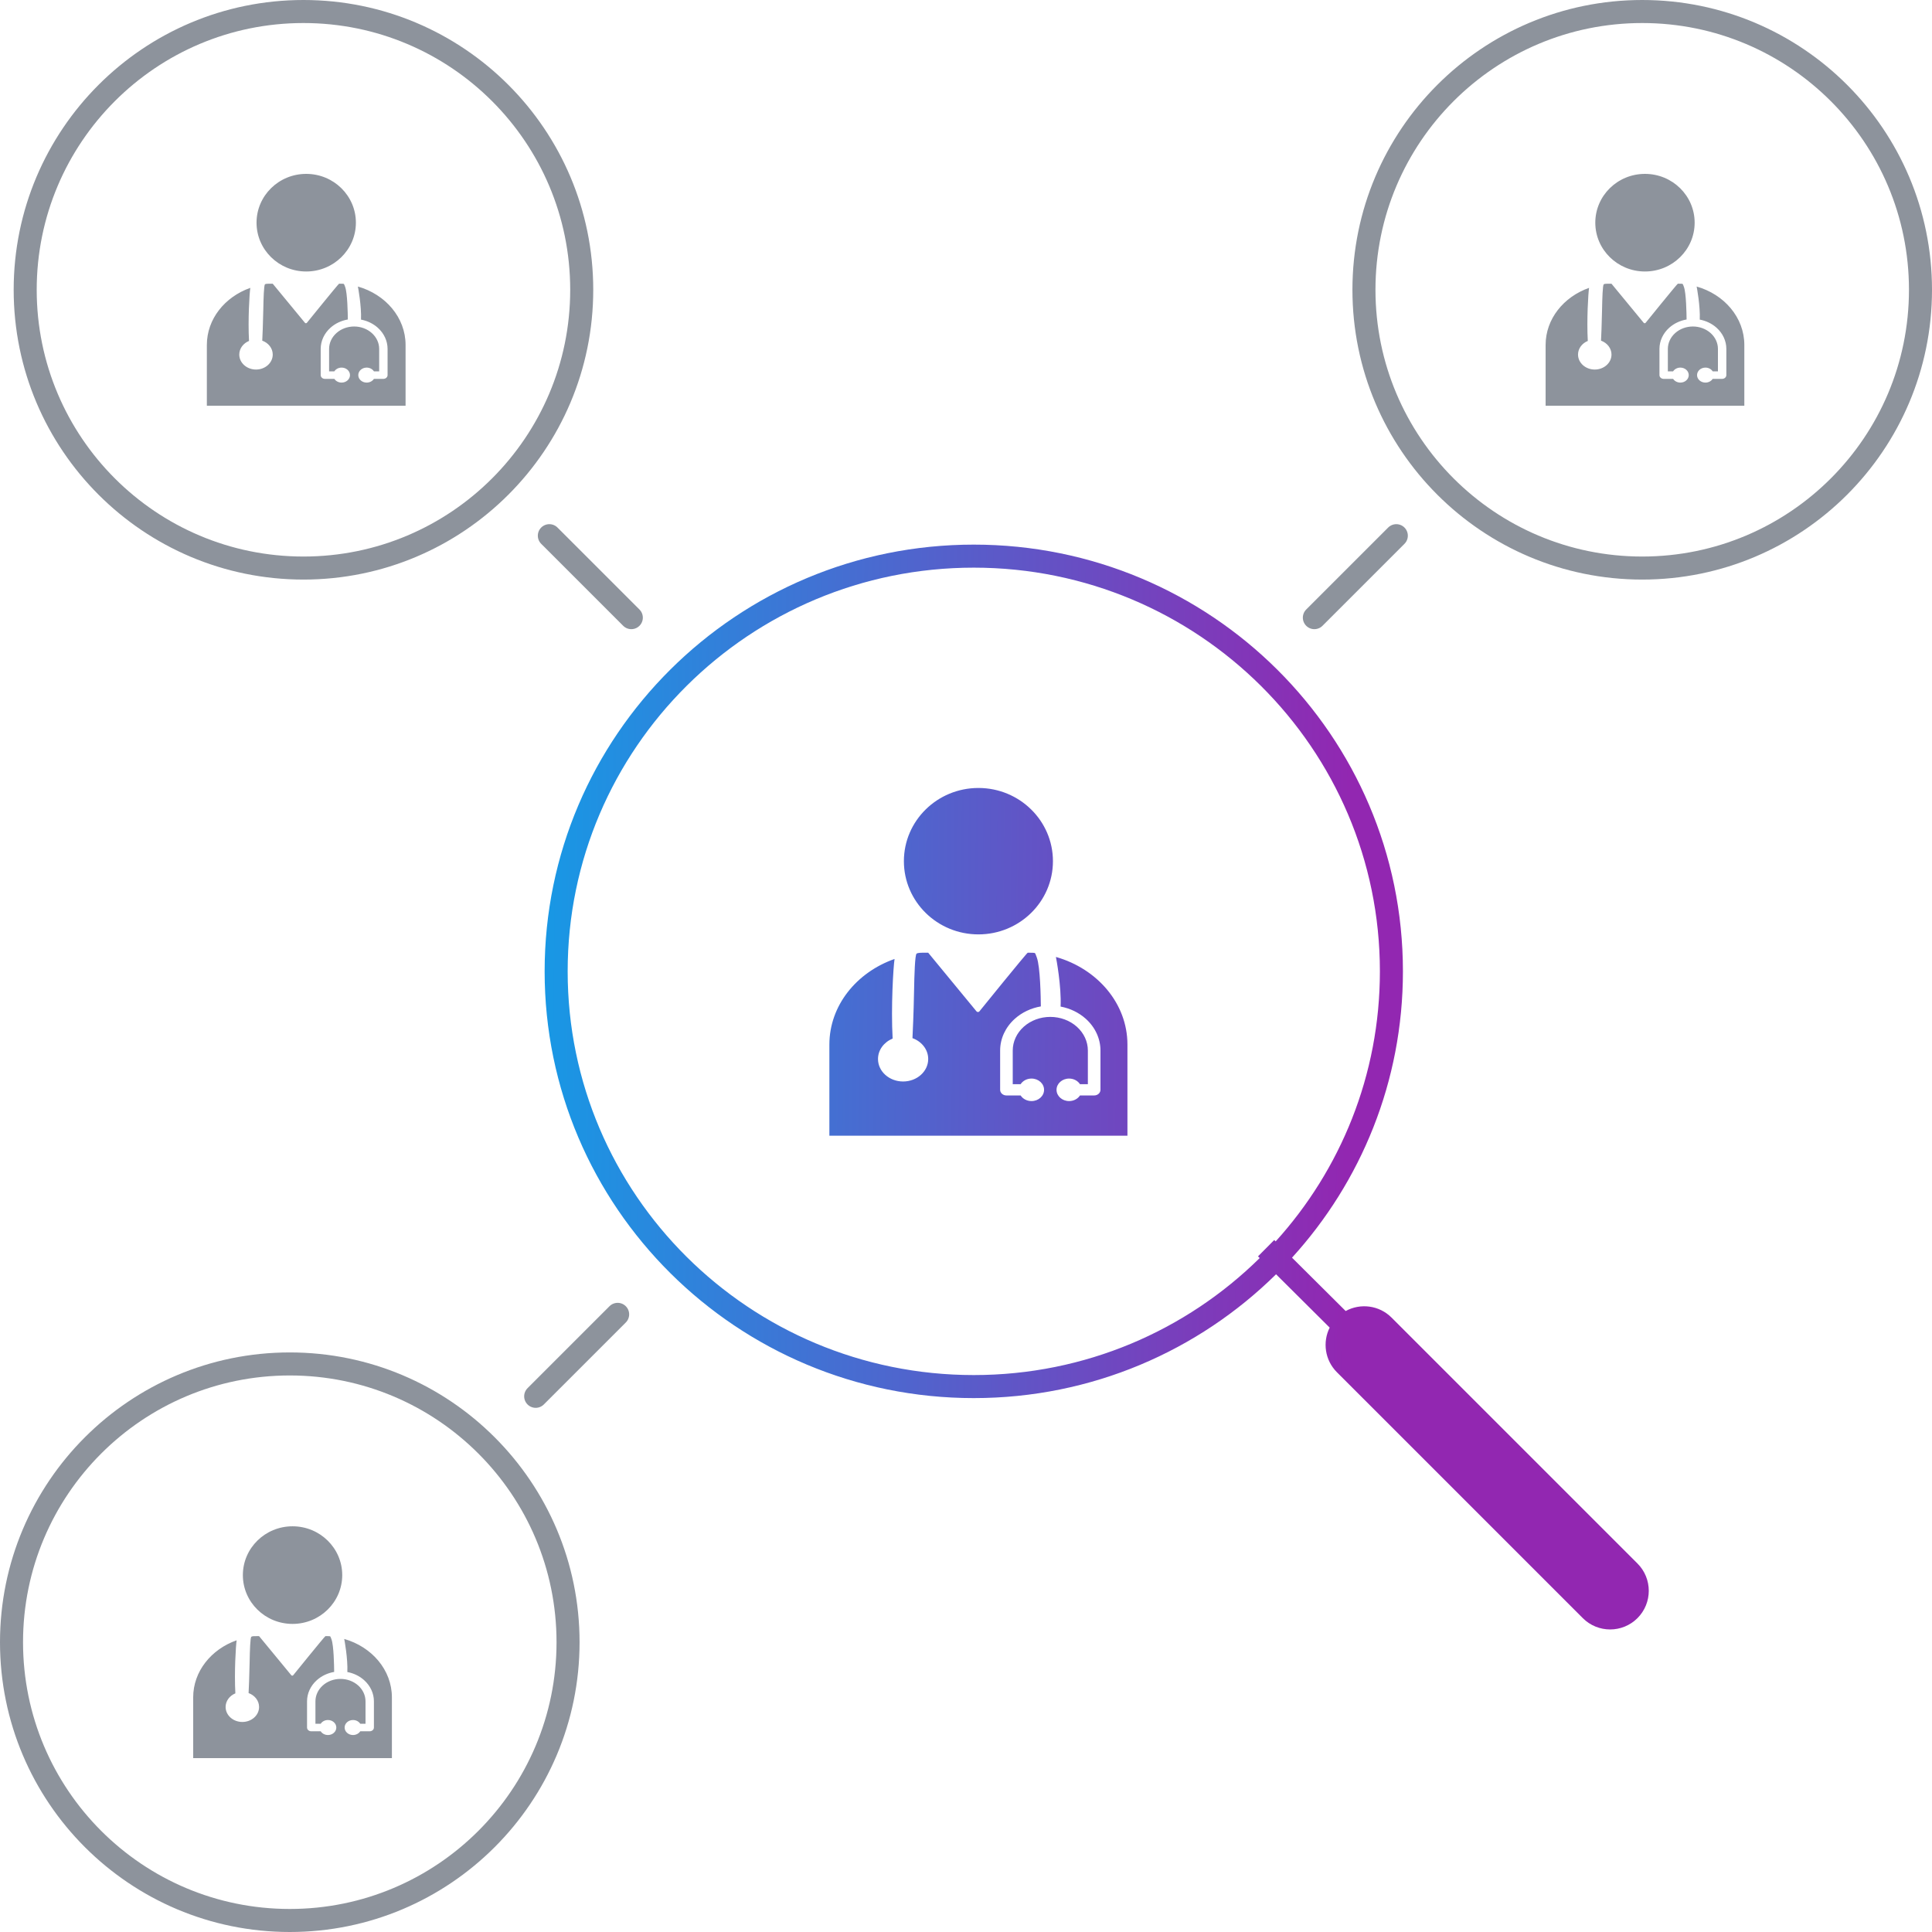 <svg width="130" height="130" viewBox="0 0 130 130" fill="none" xmlns="http://www.w3.org/2000/svg">
<circle cx="19.499" cy="110.501" r="18.724" stroke="#8D939C" stroke-width="1.55"/>
<path fill-rule="evenodd" clip-rule="evenodd" d="M19.685 109.269C21.531 109.269 23.028 107.799 23.028 105.985C23.028 104.171 21.531 102.701 19.685 102.701C17.839 102.701 16.342 104.171 16.342 105.985C16.342 107.799 17.839 109.269 19.685 109.269ZM19.6 112.722C19.632 112.762 19.697 112.762 19.73 112.722C19.73 112.722 21.846 110.106 21.898 110.09C21.924 110.09 21.954 110.091 21.985 110.091C22.087 110.092 22.203 110.093 22.22 110.108C22.24 110.125 22.271 110.213 22.296 110.283L22.296 110.283L22.296 110.283L22.296 110.283L22.306 110.31C22.459 110.729 22.482 112.086 22.485 112.5C22.047 112.575 21.639 112.767 21.319 113.054C20.897 113.432 20.66 113.944 20.66 114.479V116.241C20.66 116.381 20.786 116.494 20.942 116.494L21.579 116.494C21.676 116.645 21.858 116.746 22.067 116.746C22.378 116.746 22.63 116.52 22.63 116.241C22.63 115.962 22.378 115.736 22.067 115.736C21.858 115.736 21.676 115.837 21.579 115.988H21.225V114.479C21.225 114.079 21.402 113.695 21.718 113.412C22.034 113.129 22.463 112.97 22.91 112.97C23.357 112.97 23.785 113.129 24.101 113.412C24.417 113.695 24.595 114.079 24.595 114.479V115.988H24.241C24.143 115.837 23.961 115.736 23.753 115.736C23.442 115.736 23.189 115.962 23.189 116.241C23.189 116.52 23.442 116.746 23.753 116.746C23.961 116.746 24.143 116.645 24.241 116.494H24.877C25.034 116.494 25.16 116.381 25.16 116.241V114.479C25.16 113.944 24.923 113.432 24.501 113.054C24.19 112.775 23.796 112.586 23.372 112.507C23.413 111.609 23.175 110.334 23.162 110.281C25.022 110.811 26.37 112.37 26.37 114.212V118.3H12.999V114.212C12.999 112.466 14.211 110.973 15.923 110.372C15.868 110.721 15.758 112.533 15.837 113.942C15.45 114.101 15.181 114.452 15.181 114.859C15.181 115.416 15.685 115.867 16.307 115.867C16.929 115.867 17.433 115.416 17.433 114.859C17.433 114.435 17.141 114.072 16.727 113.923C16.741 113.633 16.78 112.801 16.797 111.861C16.811 111.051 16.84 110.197 16.909 110.135C16.961 110.089 17.127 110.09 17.282 110.092H17.282H17.282H17.282C17.335 110.092 17.387 110.092 17.432 110.091L19.6 112.722ZM22.067 116.242L22.068 116.242L22.068 116.241L22.068 116.24L22.067 116.239V116.242ZM23.752 116.242L23.751 116.241L23.752 116.24L23.753 116.239L23.754 116.24L23.755 116.24V116.242L23.754 116.242L23.753 116.242L23.752 116.242Z" fill="#8D939C"/>
<path d="M36.045 93.955L41.56 88.44" stroke="#8D939C" stroke-width="1.55" stroke-linecap="round"/>
<circle cx="110.501" cy="19.499" r="18.724" stroke="#8D939C" stroke-width="1.55"/>
<path fill-rule="evenodd" clip-rule="evenodd" d="M110.686 18.268C112.533 18.268 114.029 16.797 114.029 14.984C114.029 13.17 112.533 11.7 110.686 11.7C108.84 11.7 107.344 13.17 107.344 14.984C107.344 16.797 108.84 18.268 110.686 18.268ZM110.601 21.721C110.633 21.76 110.699 21.76 110.731 21.721C110.731 21.721 112.847 19.105 112.9 19.088C112.925 19.089 112.955 19.089 112.986 19.09C113.089 19.09 113.205 19.091 113.222 19.107C113.241 19.124 113.273 19.212 113.298 19.281L113.298 19.281L113.308 19.308C113.46 19.727 113.483 21.085 113.487 21.498C113.048 21.574 112.641 21.765 112.32 22.052C111.898 22.43 111.661 22.943 111.661 23.477V25.24C111.661 25.38 111.788 25.493 111.944 25.493L112.58 25.493C112.678 25.643 112.86 25.744 113.068 25.744C113.379 25.744 113.632 25.518 113.632 25.24C113.632 24.961 113.379 24.735 113.068 24.735C112.86 24.735 112.678 24.836 112.58 24.986H112.226V23.477C112.226 23.077 112.404 22.694 112.72 22.411C113.036 22.128 113.464 21.969 113.911 21.969C114.358 21.969 114.787 22.128 115.103 22.411C115.419 22.694 115.596 23.077 115.596 23.477V24.986H115.242C115.145 24.836 114.963 24.735 114.755 24.735C114.443 24.735 114.191 24.961 114.191 25.24C114.191 25.518 114.443 25.744 114.755 25.744C114.963 25.744 115.145 25.643 115.242 25.493H115.879C116.035 25.493 116.162 25.38 116.162 25.24V23.477C116.162 22.943 115.925 22.43 115.503 22.052C115.191 21.774 114.798 21.585 114.373 21.505C114.415 20.608 114.176 19.332 114.163 19.28C116.024 19.809 117.372 21.369 117.372 23.211V27.299H104.001V23.211C104.001 21.464 105.213 19.972 106.925 19.37C106.869 19.72 106.76 21.532 106.839 22.941C106.451 23.1 106.182 23.451 106.182 23.857C106.182 24.414 106.686 24.866 107.308 24.866C107.93 24.866 108.434 24.414 108.434 23.857C108.434 23.433 108.142 23.071 107.729 22.922C107.743 22.632 107.782 21.799 107.798 20.859C107.812 20.05 107.842 19.195 107.911 19.133C107.962 19.087 108.129 19.089 108.283 19.09H108.283H108.283H108.283C108.336 19.091 108.388 19.091 108.433 19.09L110.601 21.721ZM113.068 25.241L113.069 25.241L113.07 25.24L113.069 25.238L113.068 25.238V25.241ZM114.753 25.241L114.753 25.24L114.754 25.238L114.755 25.238L114.755 25.238L114.756 25.239V25.24L114.755 25.241L114.754 25.241L114.753 25.241Z" fill="#8D939C"/>
<path d="M93.955 36.045L88.44 41.56" stroke="#8D939C" stroke-width="1.55" stroke-linecap="round"/>
<circle cx="20.419" cy="19.499" r="18.724" stroke="#8D939C" stroke-width="1.55"/>
<path fill-rule="evenodd" clip-rule="evenodd" d="M20.604 18.268C22.45 18.268 23.947 16.797 23.947 14.984C23.947 13.17 22.45 11.7 20.604 11.7C18.758 11.7 17.262 13.17 17.262 14.984C17.262 16.797 18.758 18.268 20.604 18.268ZM20.519 21.721C20.551 21.76 20.617 21.76 20.649 21.721C20.649 21.721 22.765 19.105 22.817 19.088C22.843 19.089 22.873 19.089 22.904 19.09C23.006 19.09 23.122 19.091 23.139 19.107C23.159 19.124 23.19 19.212 23.215 19.281L23.216 19.281L23.216 19.281L23.216 19.281L23.225 19.308C23.378 19.727 23.401 21.085 23.405 21.498C22.966 21.574 22.558 21.765 22.238 22.052C21.816 22.43 21.579 22.943 21.579 23.477V25.24C21.579 25.38 21.705 25.493 21.861 25.493L22.498 25.493C22.595 25.643 22.777 25.744 22.986 25.744C23.297 25.744 23.55 25.518 23.55 25.24C23.55 24.961 23.297 24.735 22.986 24.735C22.777 24.735 22.595 24.836 22.498 24.986H22.144V23.477C22.144 23.077 22.322 22.694 22.638 22.411C22.954 22.128 23.382 21.969 23.829 21.969C24.276 21.969 24.704 22.128 25.02 22.411C25.336 22.694 25.514 23.077 25.514 23.477V24.986H25.16C25.063 24.836 24.881 24.735 24.672 24.735C24.361 24.735 24.108 24.961 24.108 25.24C24.108 25.518 24.361 25.744 24.672 25.744C24.881 25.744 25.063 25.643 25.16 25.493H25.797C25.953 25.493 26.079 25.38 26.079 25.24V23.477C26.079 22.943 25.842 22.43 25.42 22.052C25.109 21.774 24.715 21.585 24.291 21.505C24.332 20.608 24.094 19.332 24.081 19.28C25.941 19.809 27.29 21.369 27.29 23.211V27.299H13.919V23.211C13.919 21.464 15.131 19.972 16.843 19.37C16.787 19.72 16.677 21.532 16.756 22.941C16.369 23.1 16.1 23.451 16.1 23.857C16.1 24.414 16.604 24.866 17.226 24.866C17.848 24.866 18.352 24.414 18.352 23.857C18.352 23.433 18.06 23.071 17.646 22.922C17.66 22.632 17.699 21.799 17.716 20.859C17.73 20.05 17.759 19.195 17.829 19.133C17.88 19.087 18.046 19.089 18.201 19.09H18.201H18.201H18.201C18.254 19.091 18.306 19.091 18.351 19.09L20.519 21.721ZM22.986 25.241L22.987 25.241L22.987 25.24L22.987 25.238L22.986 25.238V25.241ZM24.671 25.241L24.671 25.24L24.672 25.238L24.672 25.238L24.673 25.238L24.674 25.239V25.24L24.673 25.241L24.672 25.241L24.671 25.241Z" fill="#8D939C"/>
<path d="M36.964 36.045L42.48 41.56" stroke="#8D939C" stroke-width="1.55" stroke-linecap="round"/>
<path fill-rule="evenodd" clip-rule="evenodd" d="M65.523 38.196C50.427 38.196 38.197 50.362 38.197 65.361C38.197 80.359 50.427 92.525 65.523 92.525C73.029 92.525 79.826 89.518 84.763 84.651L84.648 84.537L85.741 83.437L85.836 83.532C90.197 78.718 92.85 72.347 92.85 65.361C92.85 50.362 80.62 38.196 65.523 38.196ZM86.937 84.626C91.575 79.532 94.4 72.775 94.4 65.361C94.4 49.498 81.468 36.646 65.523 36.646C49.579 36.646 36.647 49.498 36.647 65.361C36.647 81.223 49.579 94.075 65.523 94.075C73.456 94.075 80.643 90.894 85.863 85.744L89.471 89.332C88.983 90.305 89.145 91.522 89.958 92.335L106.504 108.881C107.519 109.896 109.165 109.896 110.181 108.881C111.196 107.865 111.196 106.219 110.181 105.204L93.635 88.658C92.799 87.822 91.534 87.674 90.547 88.216L86.937 84.626ZM65.835 62.873C68.605 62.873 70.85 60.668 70.85 57.947C70.85 55.227 68.605 53.021 65.835 53.021C63.066 53.021 60.821 55.227 60.821 57.947C60.821 60.668 63.066 62.873 65.835 62.873ZM65.707 68.053C65.756 68.112 65.854 68.112 65.902 68.053C65.902 68.053 69.077 64.129 69.155 64.105C69.193 64.106 69.238 64.106 69.285 64.106H69.285C69.438 64.108 69.612 64.109 69.638 64.132C69.667 64.158 69.715 64.289 69.752 64.394L69.767 64.435C69.996 65.063 70.031 67.099 70.036 67.719C69.378 67.833 68.766 68.12 68.286 68.551C67.653 69.118 67.297 69.887 67.297 70.688V73.331C67.297 73.541 67.487 73.711 67.721 73.711L68.676 73.711C68.822 73.937 69.095 74.089 69.408 74.089C69.875 74.089 70.253 73.75 70.253 73.331C70.253 72.913 69.875 72.574 69.408 72.574C69.095 72.574 68.822 72.726 68.676 72.952H68.145V70.688C68.145 70.088 68.412 69.512 68.885 69.088C69.359 68.663 70.002 68.425 70.672 68.425C71.343 68.425 71.986 68.663 72.46 69.088C72.933 69.512 73.2 70.088 73.2 70.688V72.952H72.669C72.523 72.726 72.25 72.574 71.937 72.574C71.47 72.574 71.092 72.913 71.092 73.331C71.092 73.75 71.47 74.089 71.937 74.089C72.25 74.089 72.523 73.937 72.669 73.711H73.624C73.858 73.711 74.048 73.541 74.048 73.331V70.688C74.048 69.887 73.692 69.118 73.059 68.551C72.592 68.132 72.002 67.849 71.365 67.73C71.428 66.383 71.07 64.47 71.05 64.391C73.841 65.186 75.863 67.525 75.863 70.288V76.42H55.807V70.288C55.807 67.669 57.625 65.429 60.193 64.527C60.109 65.052 59.945 67.769 60.063 69.883C59.482 70.122 59.079 70.648 59.079 71.258C59.079 72.094 59.835 72.771 60.768 72.771C61.701 72.771 62.457 72.094 62.457 71.258C62.457 70.622 62.019 70.078 61.398 69.854C61.419 69.42 61.478 68.171 61.503 66.761C61.524 65.547 61.568 64.265 61.672 64.172C61.749 64.103 61.998 64.105 62.23 64.107C62.31 64.108 62.388 64.109 62.456 64.106L65.707 68.053ZM69.408 73.334L69.409 73.333L69.41 73.332L69.409 73.33L69.408 73.329V73.334ZM71.936 73.333L71.935 73.331L71.936 73.329L71.937 73.329L71.939 73.329L71.939 73.33V73.332L71.939 73.333L71.937 73.334L71.936 73.333Z" fill="url(#paint0_linear_6450_249387)"/>
<defs>
<linearGradient id="paint0_linear_6450_249387" x1="113.264" y1="123.329" x2="25.391" y2="122.422" gradientUnits="userSpaceOnUse">
<stop stop-color="#9227B1"/>
<stop offset="0.263" stop-color="#9227B1"/>
<stop offset="1" stop-color="#00AEEF"/>
</linearGradient>
</defs>
</svg>
